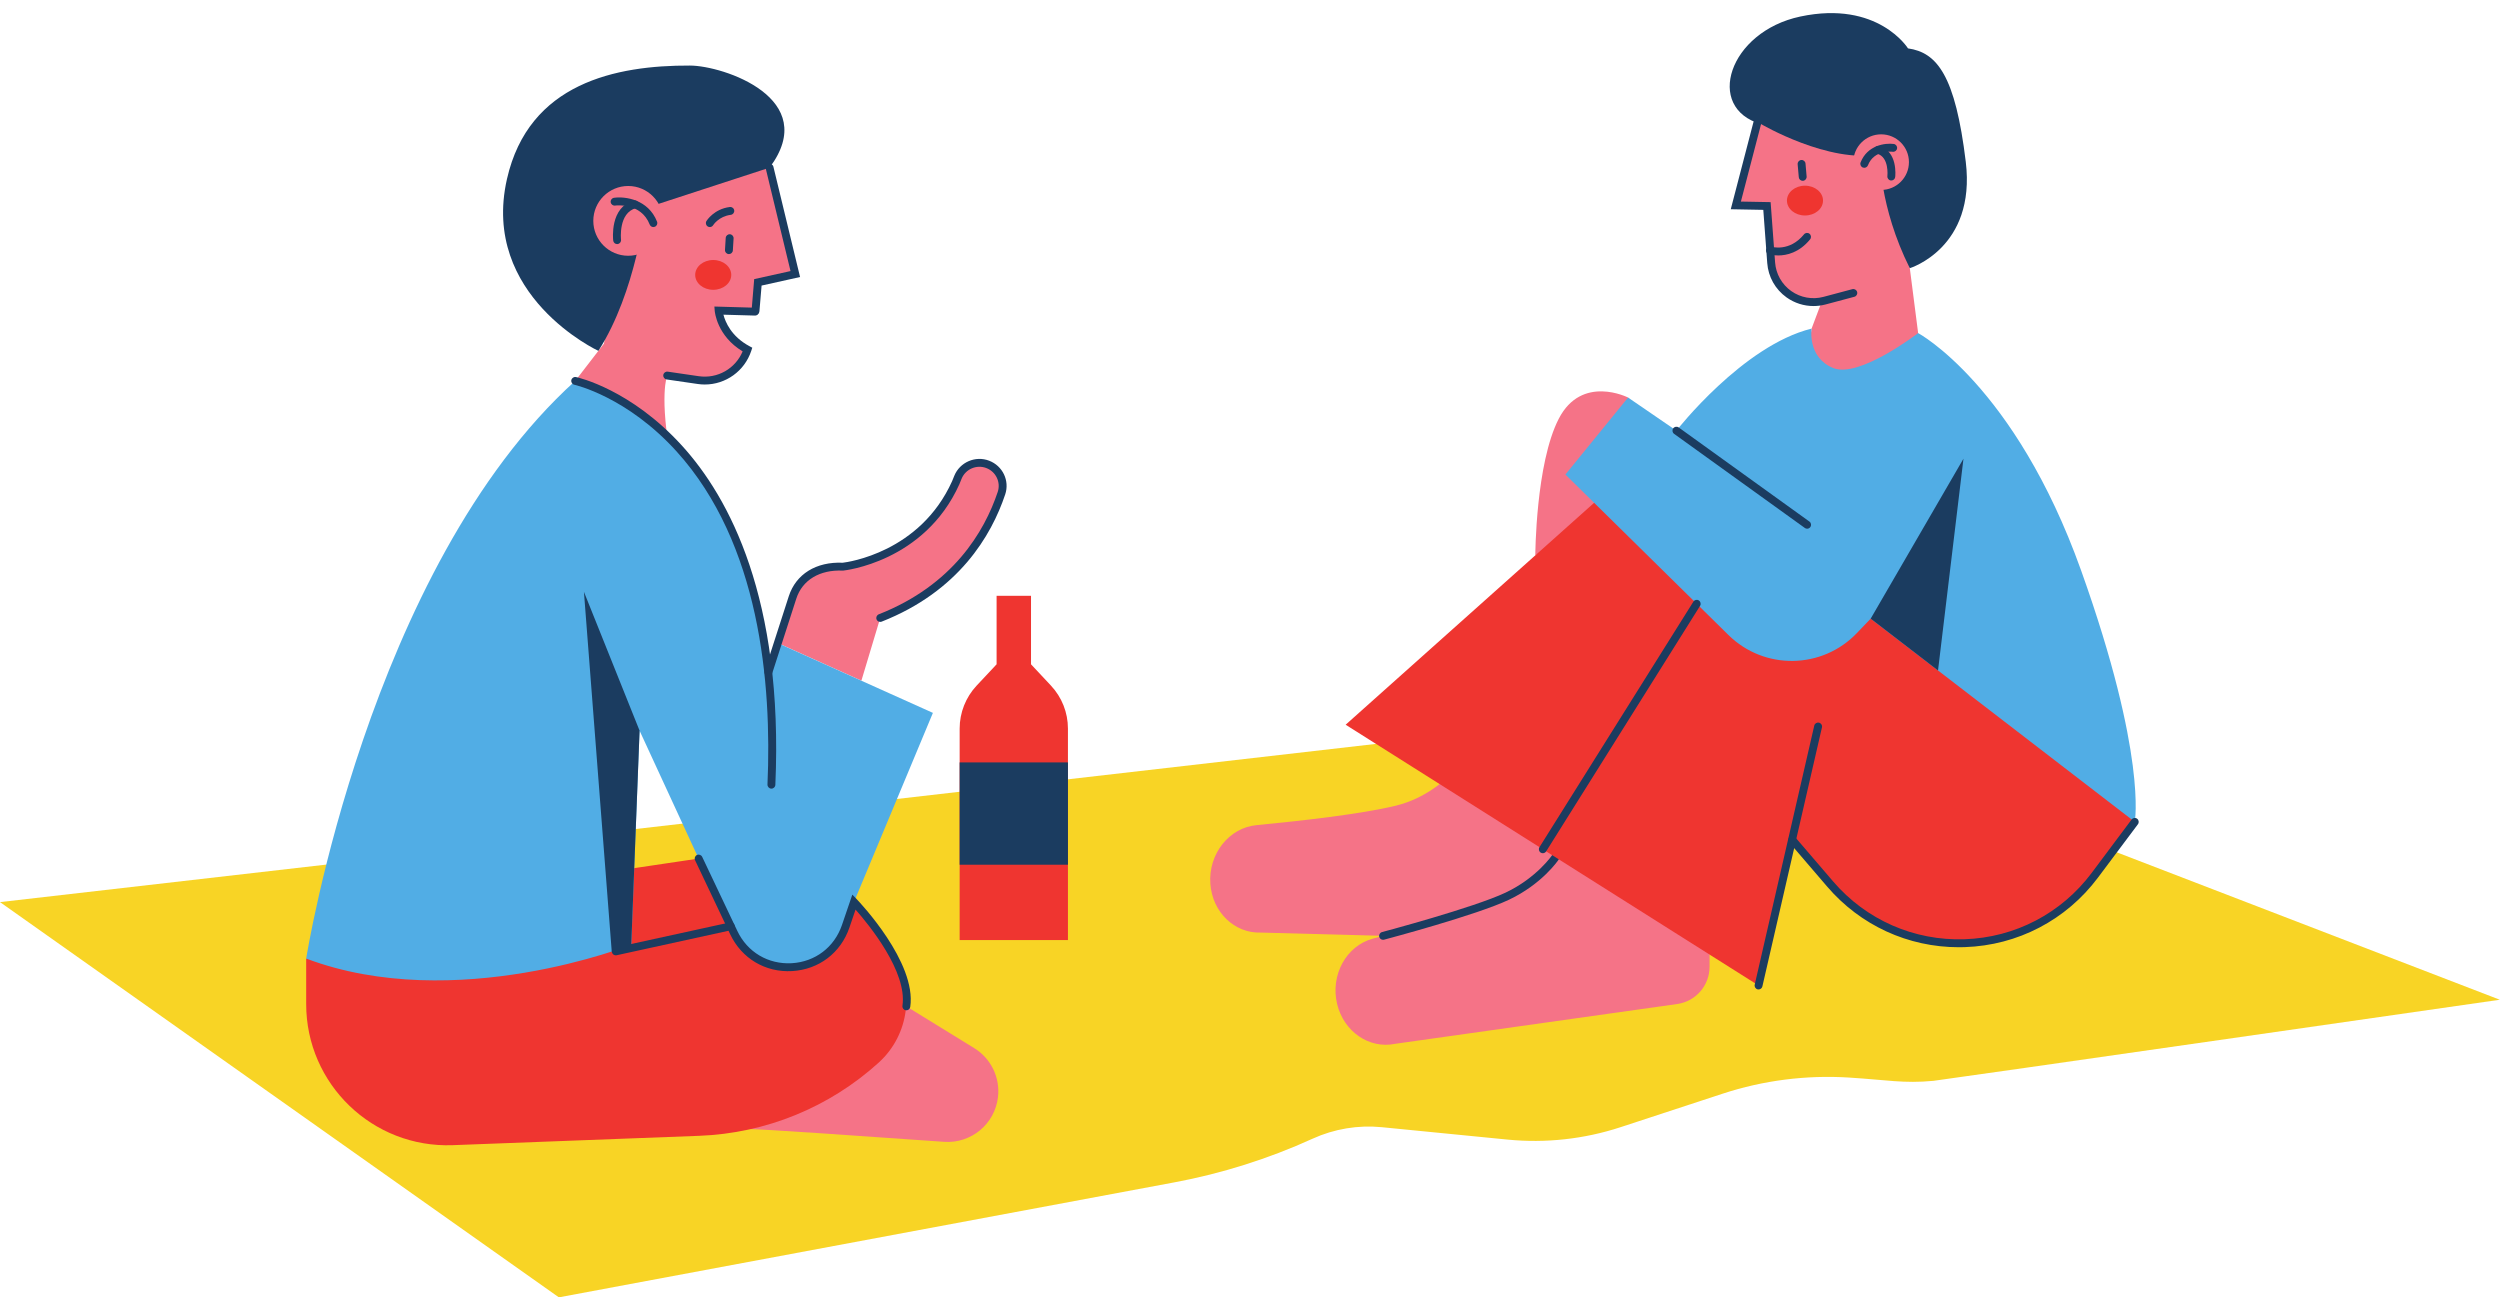 <?xml version="1.0" encoding="UTF-8"?><svg xmlns="http://www.w3.org/2000/svg" xmlns:xlink="http://www.w3.org/1999/xlink" height="246.9" preserveAspectRatio="xMidYMid meet" version="1.0" viewBox="0.0 -2.5 475.8 246.9" width="475.8" zoomAndPan="magnify"><defs><clipPath id="a"><path d="M 0 131 L 475.762 131 L 475.762 244.41 L 0 244.41 Z M 0 131"/></clipPath></defs><g><g clip-path="url(#a)" id="change1_1"><path d="M 0 169.188 L 106.363 244.41 L 223.504 222.527 C 232.574 220.832 241.406 218.043 249.809 214.219 C 253.934 212.34 258.477 211.586 262.984 212.027 L 286.914 214.387 C 294.176 215.102 301.508 214.297 308.441 212.02 L 327.848 205.652 C 335.586 203.113 343.738 202.074 351.863 202.578 C 359.168 203.035 362.266 203.738 367.961 203.207 C 369.469 203.062 475.762 187.77 475.762 187.77 L 329.152 131.34 L 0 169.188" fill="#f8d425"/></g><g id="change2_1"><path d="M 282.137 137.117 C 282.137 137.117 276.598 148.152 265.703 150.824 C 259.152 152.434 247.438 153.746 239.141 154.539 C 233.898 155.039 229.965 160.031 230.352 165.68 C 230.723 171.09 234.949 175.172 239.98 174.988 L 300.391 176.613 L 306.141 142.508 L 282.137 137.117" fill="#f57387"/></g><g id="change2_2"><path d="M 300.797 151.805 C 300.797 151.805 297.172 163.609 286.871 168.055 C 280.68 170.73 269.348 173.973 261.293 176.137 C 256.211 177.5 253.16 183.078 254.48 188.582 C 255.746 193.855 260.594 197.18 265.527 196.16 L 319.203 188.586 C 322.734 188.09 325.363 185.066 325.363 181.5 L 325.363 153.129 L 300.797 151.805" fill="#f57387"/></g><g id="change2_3"><path d="M 147.938 119.844 L 150.832 111.055 C 151.809 108.078 154.445 105.98 157.559 105.652 C 164.188 104.953 175.801 101.719 182.223 88.152 C 183.242 85.996 185.754 85 187.945 85.938 C 190.117 86.863 191.188 89.352 190.324 91.551 C 187.828 97.91 181.406 110.078 167.527 115.113 L 163.941 127.043" fill="#f57387"/></g><g id="change2_4"><path d="M 142.773 212.41 C 143.363 212.266 166.387 213.871 179.68 214.812 C 184.84 215.176 189.367 211.406 189.941 206.266 C 190.359 202.555 188.594 198.938 185.414 196.98 L 164.469 184.09 L 142.773 212.41" fill="#f57387"/></g><g id="change2_5"><path d="M 342.453 9.918 L 335.012 18.742 L 330.363 36.594 L 336.289 36.707 L 337.066 47.648 C 337.375 51.996 341.18 55.246 345.52 54.879 L 346.762 54.77 L 344.781 60.039 L 342.633 74.914 C 342.633 74.914 359.859 77.613 360.246 78 C 360.633 78.387 365.059 60.891 365.059 60.891 L 358.316 8.312 L 342.453 9.918" fill="#f57387"/></g><g id="change2_6"><path d="M 309.855 73.16 C 309.855 73.16 301.059 68.684 296.664 77.195 C 292.27 85.711 292.199 103.191 292.199 103.191 L 314.234 92.711 L 309.855 73.16" fill="#f57387"/></g><g id="change3_1"><path d="M 263.223 176.363 C 262.891 176.363 262.586 176.141 262.496 175.805 C 262.391 175.406 262.629 174.996 263.031 174.891 C 263.203 174.844 280.488 170.254 286.551 167.379 C 292.473 164.57 295.387 160.281 295.414 160.238 C 295.645 159.895 296.109 159.801 296.453 160.031 C 296.797 160.262 296.891 160.723 296.664 161.07 C 296.535 161.258 293.508 165.738 287.195 168.734 C 281.004 171.668 264.129 176.148 263.414 176.34 C 263.352 176.355 263.285 176.363 263.223 176.363" fill="#1b3c60"/></g><g id="change4_1"><path d="M 346.957 35.676 C 346.957 37.242 345.418 38.512 343.523 38.512 C 341.629 38.512 340.09 37.242 340.09 35.676 C 340.09 34.109 341.629 32.84 343.523 32.84 C 345.418 32.84 346.957 34.109 346.957 35.676" fill="#ef3530"/></g><g id="change3_2"><path d="M 343.09 31.914 C 342.703 31.914 342.375 31.617 342.344 31.227 L 342.129 28.762 C 342.094 28.348 342.398 27.984 342.812 27.949 C 343.238 27.914 343.59 28.219 343.625 28.633 L 343.836 31.098 C 343.871 31.512 343.566 31.875 343.152 31.91 C 343.133 31.91 343.109 31.914 343.09 31.914" fill="#1b3c60"/></g><g id="change2_7"><path d="M 136.777 56.613 L 143.672 56.812 L 144.242 51.234 L 151.363 49.656 L 146.473 29.434 L 146.82 25.965 L 121.051 28.004 L 114.941 62.906 L 109.473 69.996 C 109.473 69.996 131.062 101.605 128.141 87.336 C 128.023 86.754 127.91 86.195 127.812 85.645 C 125.371 72.734 126.98 68.977 126.98 68.977 L 131.023 69.613 C 135.766 70.367 140.234 67.875 142.254 63.828 C 137.125 61.227 136.777 56.613 136.777 56.613" fill="#f57387"/></g><g id="change4_2"><path d="M 139.172 49.82 C 139.172 51.387 137.637 52.656 135.738 52.656 C 133.844 52.656 132.309 51.387 132.309 49.82 C 132.309 48.258 133.844 46.984 135.738 46.984 C 137.637 46.984 139.172 48.258 139.172 49.82" fill="#ef3530"/></g><g id="change3_3"><path d="M 138.73 45.859 C 138.715 45.859 138.699 45.859 138.684 45.859 C 138.27 45.832 137.953 45.477 137.98 45.062 L 138.117 42.785 C 138.145 42.371 138.492 42.062 138.914 42.082 C 139.324 42.105 139.641 42.461 139.617 42.875 L 139.477 45.156 C 139.453 45.555 139.121 45.859 138.73 45.859" fill="#1b3c60"/></g><g id="change4_3"><path d="M 58.273 179.934 L 58.273 188.594 C 58.273 203.836 70.938 216.027 86.172 215.449 L 133.082 213.668 C 145.754 213.188 157.848 208.254 167.238 199.73 C 173.152 194.367 174.215 185.465 169.727 178.859 L 166.051 173.453 C 159.453 163.75 147.883 158.68 136.277 160.406 L 100.176 165.781 L 58.273 179.934" fill="#ef3530"/></g><g id="change4_4"><path d="M 256.102 135.43 L 334.688 185.062 L 341.102 157.336 L 350.426 168.152 C 363.469 180.348 383.887 179.82 396.281 166.969 L 406.289 153.918 L 360.629 94.305 L 306.164 90.719 L 256.102 135.43" fill="#ef3530"/></g><g id="change5_1"><path d="M 309.855 73.16 L 319.055 79.465 C 319.055 79.465 331.66 63.277 344.781 60.039 C 344.781 60.039 343.93 65.492 348.871 67.535 C 353.812 69.582 365.059 60.891 365.059 60.891 C 365.059 60.891 383.457 70.773 396.066 106.043 C 408.672 141.309 406.289 153.918 406.289 153.918 L 356.027 115.242 L 353.406 117.984 C 346.789 124.906 335.785 125.078 328.961 118.359 L 297.926 87.812 L 309.855 73.16" fill="#51ade5"/></g><g id="change5_2"><path d="M 177.551 133.176 L 160.453 174.145 C 156.57 183.445 143.492 183.695 139.262 174.547 L 121.723 136.555 L 120.141 177.297 C 120.141 177.297 86.641 190.637 58.273 179.934 C 58.273 179.934 70.062 105.637 109.473 69.996 C 109.473 69.996 144.262 80.855 145.684 127.047 L 147.934 119.855 L 177.551 133.176" fill="#51ade5"/></g><g id="change3_4"><path d="M 356.027 115.242 L 373.688 84.797 L 368.844 125.105 Z M 356.027 115.242" fill="#1b3c60"/></g><g id="change3_5"><path d="M 121.723 136.555 L 111.133 110.137 L 116.426 178.598 L 120.141 177.297 L 121.723 136.555" fill="#1b3c60"/></g><g id="change3_6"><path d="M 113.887 64.277 C 113.887 64.277 91.426 53.84 96.488 31.559 C 100.641 13.277 117.246 9.926 131.309 9.977 C 137.68 10 156.328 16.242 146.469 29.406 L 122.793 37.129 C 122.793 37.129 121.125 52.926 113.887 64.277" fill="#1b3c60"/></g><g id="change3_7"><path d="M 335.18 21.121 C 335.18 21.121 348.098 28.711 357.754 26.859 C 357.754 26.859 357.586 36.777 363.473 48.539 C 363.473 48.539 376.109 44.695 374.125 28.293 C 372.141 11.891 368.684 7.5 363.129 6.707 C 363.129 6.707 357.426 -2.488 342.641 0.645 C 329.012 3.535 324.371 18.051 335.18 21.121" fill="#1b3c60"/></g><g id="change2_8"><path d="M 126.195 39.535 C 126.195 43.203 123.223 46.176 119.559 46.176 C 115.891 46.176 112.918 43.203 112.918 39.535 C 112.918 35.871 115.891 32.898 119.559 32.898 C 123.223 32.898 126.195 35.871 126.195 39.535" fill="#f57387"/></g><g id="change2_9"><path d="M 363.309 28.355 C 363.309 31.277 360.941 33.648 358.02 33.648 C 355.098 33.648 352.727 31.277 352.727 28.355 C 352.727 25.434 355.098 23.066 358.02 23.066 C 360.941 23.066 363.309 25.434 363.309 28.355" fill="#f57387"/></g><g id="change3_8"><path d="M 146.816 147.594 C 146.809 147.594 146.797 147.594 146.785 147.594 C 146.371 147.574 146.051 147.223 146.066 146.809 C 146.914 127.547 144.602 100.914 128.781 83.434 C 119.344 73 109.414 70.75 109.312 70.727 C 108.91 70.641 108.652 70.242 108.738 69.836 C 108.828 69.434 109.223 69.176 109.629 69.262 C 110.051 69.352 120.062 71.602 129.82 82.344 C 138.773 92.199 149.121 111.398 147.566 146.875 C 147.551 147.277 147.219 147.594 146.816 147.594" fill="#1b3c60"/></g><g id="change3_9"><path d="M 172.496 189.781 C 172.461 189.781 172.426 189.777 172.387 189.773 C 171.977 189.715 171.695 189.332 171.754 188.922 C 172.711 182.449 165.367 173.488 162.828 170.613 L 161.664 174.031 C 160.02 178.852 155.844 182.027 150.758 182.316 C 145.68 182.609 141.164 179.93 138.98 175.332 L 132.285 161.223 C 132.109 160.848 132.266 160.402 132.641 160.223 C 133.016 160.047 133.461 160.203 133.641 160.578 L 140.336 174.688 C 142.25 178.727 146.211 181.059 150.672 180.82 C 155.137 180.562 158.801 177.777 160.242 173.547 L 162.215 167.762 L 163.07 168.652 C 163.535 169.137 174.488 180.648 173.238 189.141 C 173.184 189.512 172.863 189.781 172.496 189.781" fill="#1b3c60"/></g><g id="change3_10"><path d="M 146.242 126.203 C 146.164 126.203 146.09 126.191 146.012 126.164 C 145.617 126.039 145.402 125.617 145.527 125.223 L 150.117 110.988 C 151.484 106.758 155.324 104.379 160.398 104.598 C 161.32 104.488 175.098 102.66 181.207 89.07 L 181.617 88.059 C 182.664 85.469 185.645 84.176 188.25 85.18 C 190.84 86.172 192.184 88.992 191.309 91.602 C 188.676 99.457 182.461 110.035 167.801 115.809 C 167.418 115.961 166.98 115.773 166.828 115.387 C 166.676 115.004 166.867 114.566 167.254 114.414 C 181.371 108.852 187.355 98.68 189.887 91.125 C 190.504 89.281 189.551 87.281 187.715 86.578 C 185.859 85.867 183.75 86.785 183.008 88.621 L 182.586 89.66 C 175.918 104.492 160.648 106.078 160.492 106.094 L 160.441 106.098 L 160.387 106.098 C 156.012 105.902 152.695 107.887 151.547 111.449 L 146.957 125.684 C 146.852 126 146.559 126.203 146.242 126.203" fill="#1b3c60"/></g><g id="change3_11"><path d="M 117.191 179.32 C 116.848 179.32 116.535 179.082 116.461 178.73 C 116.371 178.328 116.629 177.926 117.031 177.84 L 138.914 173.055 C 139.32 172.965 139.719 173.223 139.809 173.625 C 139.898 174.027 139.641 174.43 139.234 174.516 L 117.352 179.305 C 117.301 179.316 117.246 179.32 117.191 179.32" fill="#1b3c60"/></g><g id="change3_12"><path d="M 293.629 159.883 C 293.492 159.883 293.355 159.848 293.23 159.77 C 292.879 159.547 292.773 159.086 292.992 158.734 L 322.281 112.012 C 322.504 111.66 322.965 111.555 323.316 111.773 C 323.668 111.996 323.773 112.457 323.555 112.809 L 294.266 159.531 C 294.121 159.758 293.879 159.883 293.629 159.883" fill="#1b3c60"/></g><g id="change3_13"><path d="M 334.691 185.812 C 334.633 185.812 334.578 185.809 334.52 185.797 C 334.117 185.703 333.863 185.301 333.957 184.895 L 345.289 135.602 C 345.383 135.199 345.785 134.941 346.191 135.039 C 346.594 135.133 346.848 135.535 346.754 135.938 L 335.418 185.23 C 335.34 185.578 335.031 185.812 334.691 185.812" fill="#1b3c60"/></g><g id="change3_14"><path d="M 372.809 177.777 C 363.148 177.777 354.066 173.609 347.75 166.242 L 340.531 157.824 C 340.262 157.508 340.301 157.035 340.613 156.766 C 340.93 156.496 341.402 156.531 341.672 156.848 L 348.891 165.266 C 355.152 172.57 364.273 176.574 373.879 176.258 C 383.496 175.938 392.32 171.336 398.086 163.633 L 405.688 153.469 C 405.938 153.137 406.406 153.07 406.738 153.316 C 407.07 153.566 407.137 154.035 406.891 154.367 L 399.285 164.527 C 393.246 172.602 384.004 177.422 373.93 177.758 C 373.555 177.77 373.184 177.777 372.809 177.777" fill="#1b3c60"/></g><g id="change3_15"><path d="M 343.93 98.125 C 343.777 98.125 343.625 98.078 343.492 97.98 L 318.613 80.07 C 318.277 79.828 318.203 79.359 318.445 79.023 C 318.688 78.688 319.156 78.613 319.492 78.855 L 344.371 96.766 C 344.707 97.008 344.781 97.477 344.539 97.812 C 344.395 98.016 344.164 98.125 343.93 98.125" fill="#1b3c60"/></g><g id="change3_16"><path d="M 143.789 57.441 C 143.766 57.441 143.746 57.441 143.727 57.438 C 143.312 57.402 143.004 57.039 143.039 56.629 L 143.539 50.621 L 150.453 49.09 L 145.738 29.582 C 145.641 29.18 145.887 28.773 146.289 28.676 C 146.691 28.578 147.098 28.828 147.195 29.23 L 152.27 50.223 L 144.945 51.848 L 144.535 56.754 C 144.504 57.145 144.176 57.441 143.789 57.441" fill="#1b3c60"/></g><g id="change3_17"><path d="M 345.148 55.746 C 343.328 55.746 341.543 55.188 340.027 54.109 C 337.879 52.578 336.531 50.191 336.34 47.555 L 335.59 37.441 L 329.398 37.324 L 333.832 20.293 C 333.938 19.891 334.355 19.652 334.746 19.758 C 335.148 19.859 335.387 20.27 335.281 20.672 L 331.328 35.863 L 336.984 35.969 L 337.836 47.445 C 337.996 49.633 339.113 51.613 340.898 52.887 C 342.684 54.156 344.926 54.562 347.043 54 L 352.531 52.535 C 352.945 52.43 353.348 52.668 353.449 53.07 C 353.559 53.469 353.32 53.879 352.922 53.984 L 347.43 55.449 C 346.676 55.648 345.906 55.746 345.148 55.746" fill="#1b3c60"/></g><g id="change3_18"><path d="M 134.133 70.68 C 133.684 70.68 133.227 70.648 132.77 70.578 L 126.871 69.719 C 126.465 69.656 126.18 69.277 126.238 68.867 C 126.301 68.457 126.676 68.176 127.09 68.234 L 132.984 69.098 C 136.555 69.621 139.973 67.656 141.34 64.375 C 136.473 61.449 136.047 56.875 136.027 56.676 L 135.961 55.84 L 143.695 56.062 C 144.109 56.074 144.434 56.418 144.422 56.832 C 144.41 57.246 144.066 57.602 143.652 57.559 L 137.684 57.391 C 138.043 58.766 139.168 61.527 142.621 63.379 L 143.176 63.676 L 142.98 64.273 C 141.699 68.145 138.105 70.68 134.133 70.68" fill="#1b3c60"/></g><g id="change3_19"><path d="M 135.09 40.715 C 134.957 40.715 134.82 40.68 134.699 40.602 C 134.348 40.387 134.234 39.926 134.449 39.57 C 134.508 39.48 135.887 37.273 138.898 36.898 C 139.312 36.848 139.688 37.137 139.738 37.551 C 139.789 37.961 139.496 38.336 139.086 38.387 C 136.781 38.676 135.742 40.336 135.73 40.355 C 135.59 40.586 135.344 40.715 135.09 40.715" fill="#1b3c60"/></g><g id="change3_20"><path d="M 338.43 46.117 C 337.398 46.117 336.703 45.902 336.633 45.883 C 336.238 45.754 336.02 45.332 336.148 44.938 C 336.273 44.547 336.691 44.328 337.086 44.449 C 337.227 44.492 340.578 45.48 343.336 42.105 C 343.598 41.785 344.07 41.734 344.391 41.996 C 344.711 42.262 344.762 42.73 344.496 43.055 C 342.418 45.602 340.023 46.117 338.43 46.117" fill="#1b3c60"/></g><g id="change3_21"><path d="M 124.352 40.715 C 124.051 40.715 123.77 40.531 123.652 40.238 C 122.004 36.027 117.27 36.598 117.066 36.625 C 116.656 36.68 116.281 36.391 116.227 35.98 C 116.172 35.57 116.457 35.195 116.867 35.141 C 118.965 34.848 123.383 35.434 125.051 39.691 C 125.199 40.074 125.012 40.512 124.625 40.66 C 124.535 40.695 124.441 40.715 124.352 40.715" fill="#1b3c60"/></g><g id="change3_22"><path d="M 117.449 43.953 C 117.074 43.953 116.754 43.676 116.707 43.293 C 116.676 43.031 116.016 36.906 120.641 35.676 C 121.043 35.566 121.453 35.805 121.559 36.203 C 121.664 36.605 121.426 37.016 121.027 37.121 C 117.645 38.027 118.191 43.066 118.195 43.117 C 118.246 43.531 117.949 43.902 117.539 43.949 C 117.508 43.953 117.48 43.953 117.449 43.953" fill="#1b3c60"/></g><g id="change3_23"><path d="M 354.809 29.434 C 354.719 29.434 354.625 29.418 354.535 29.383 C 354.148 29.23 353.957 28.797 354.109 28.41 C 355.395 25.129 358.797 24.68 360.414 24.898 C 360.824 24.953 361.109 25.332 361.055 25.742 C 361 26.152 360.613 26.445 360.211 26.387 C 360.051 26.367 356.676 25.969 355.508 28.957 C 355.391 29.254 355.105 29.434 354.809 29.434" fill="#1b3c60"/></g><g id="change3_24"><path d="M 359.953 31.852 C 359.926 31.852 359.895 31.848 359.863 31.848 C 359.453 31.801 359.16 31.426 359.207 31.016 C 359.211 30.98 359.59 27.379 357.234 26.75 C 356.836 26.645 356.598 26.234 356.703 25.832 C 356.812 25.434 357.227 25.195 357.621 25.301 C 361.23 26.266 360.719 30.988 360.695 31.188 C 360.652 31.57 360.328 31.852 359.953 31.852" fill="#1b3c60"/></g><g id="change4_5"><path d="M 203.25 136.164 L 203.25 176.418 L 182.641 176.418 L 182.641 136.164 C 182.641 133.129 183.797 130.211 185.867 127.992 L 189.672 123.93 L 189.672 110.891 L 196.223 110.891 L 196.223 123.93 L 200.023 127.992 C 202.098 130.211 203.25 133.129 203.25 136.164" fill="#ef3530"/></g><g id="change3_25"><path d="M 203.25 162.074 L 182.641 162.074 L 182.641 142.602 L 203.25 142.602 L 203.25 162.074" fill="#1b3c60"/></g></g></svg>